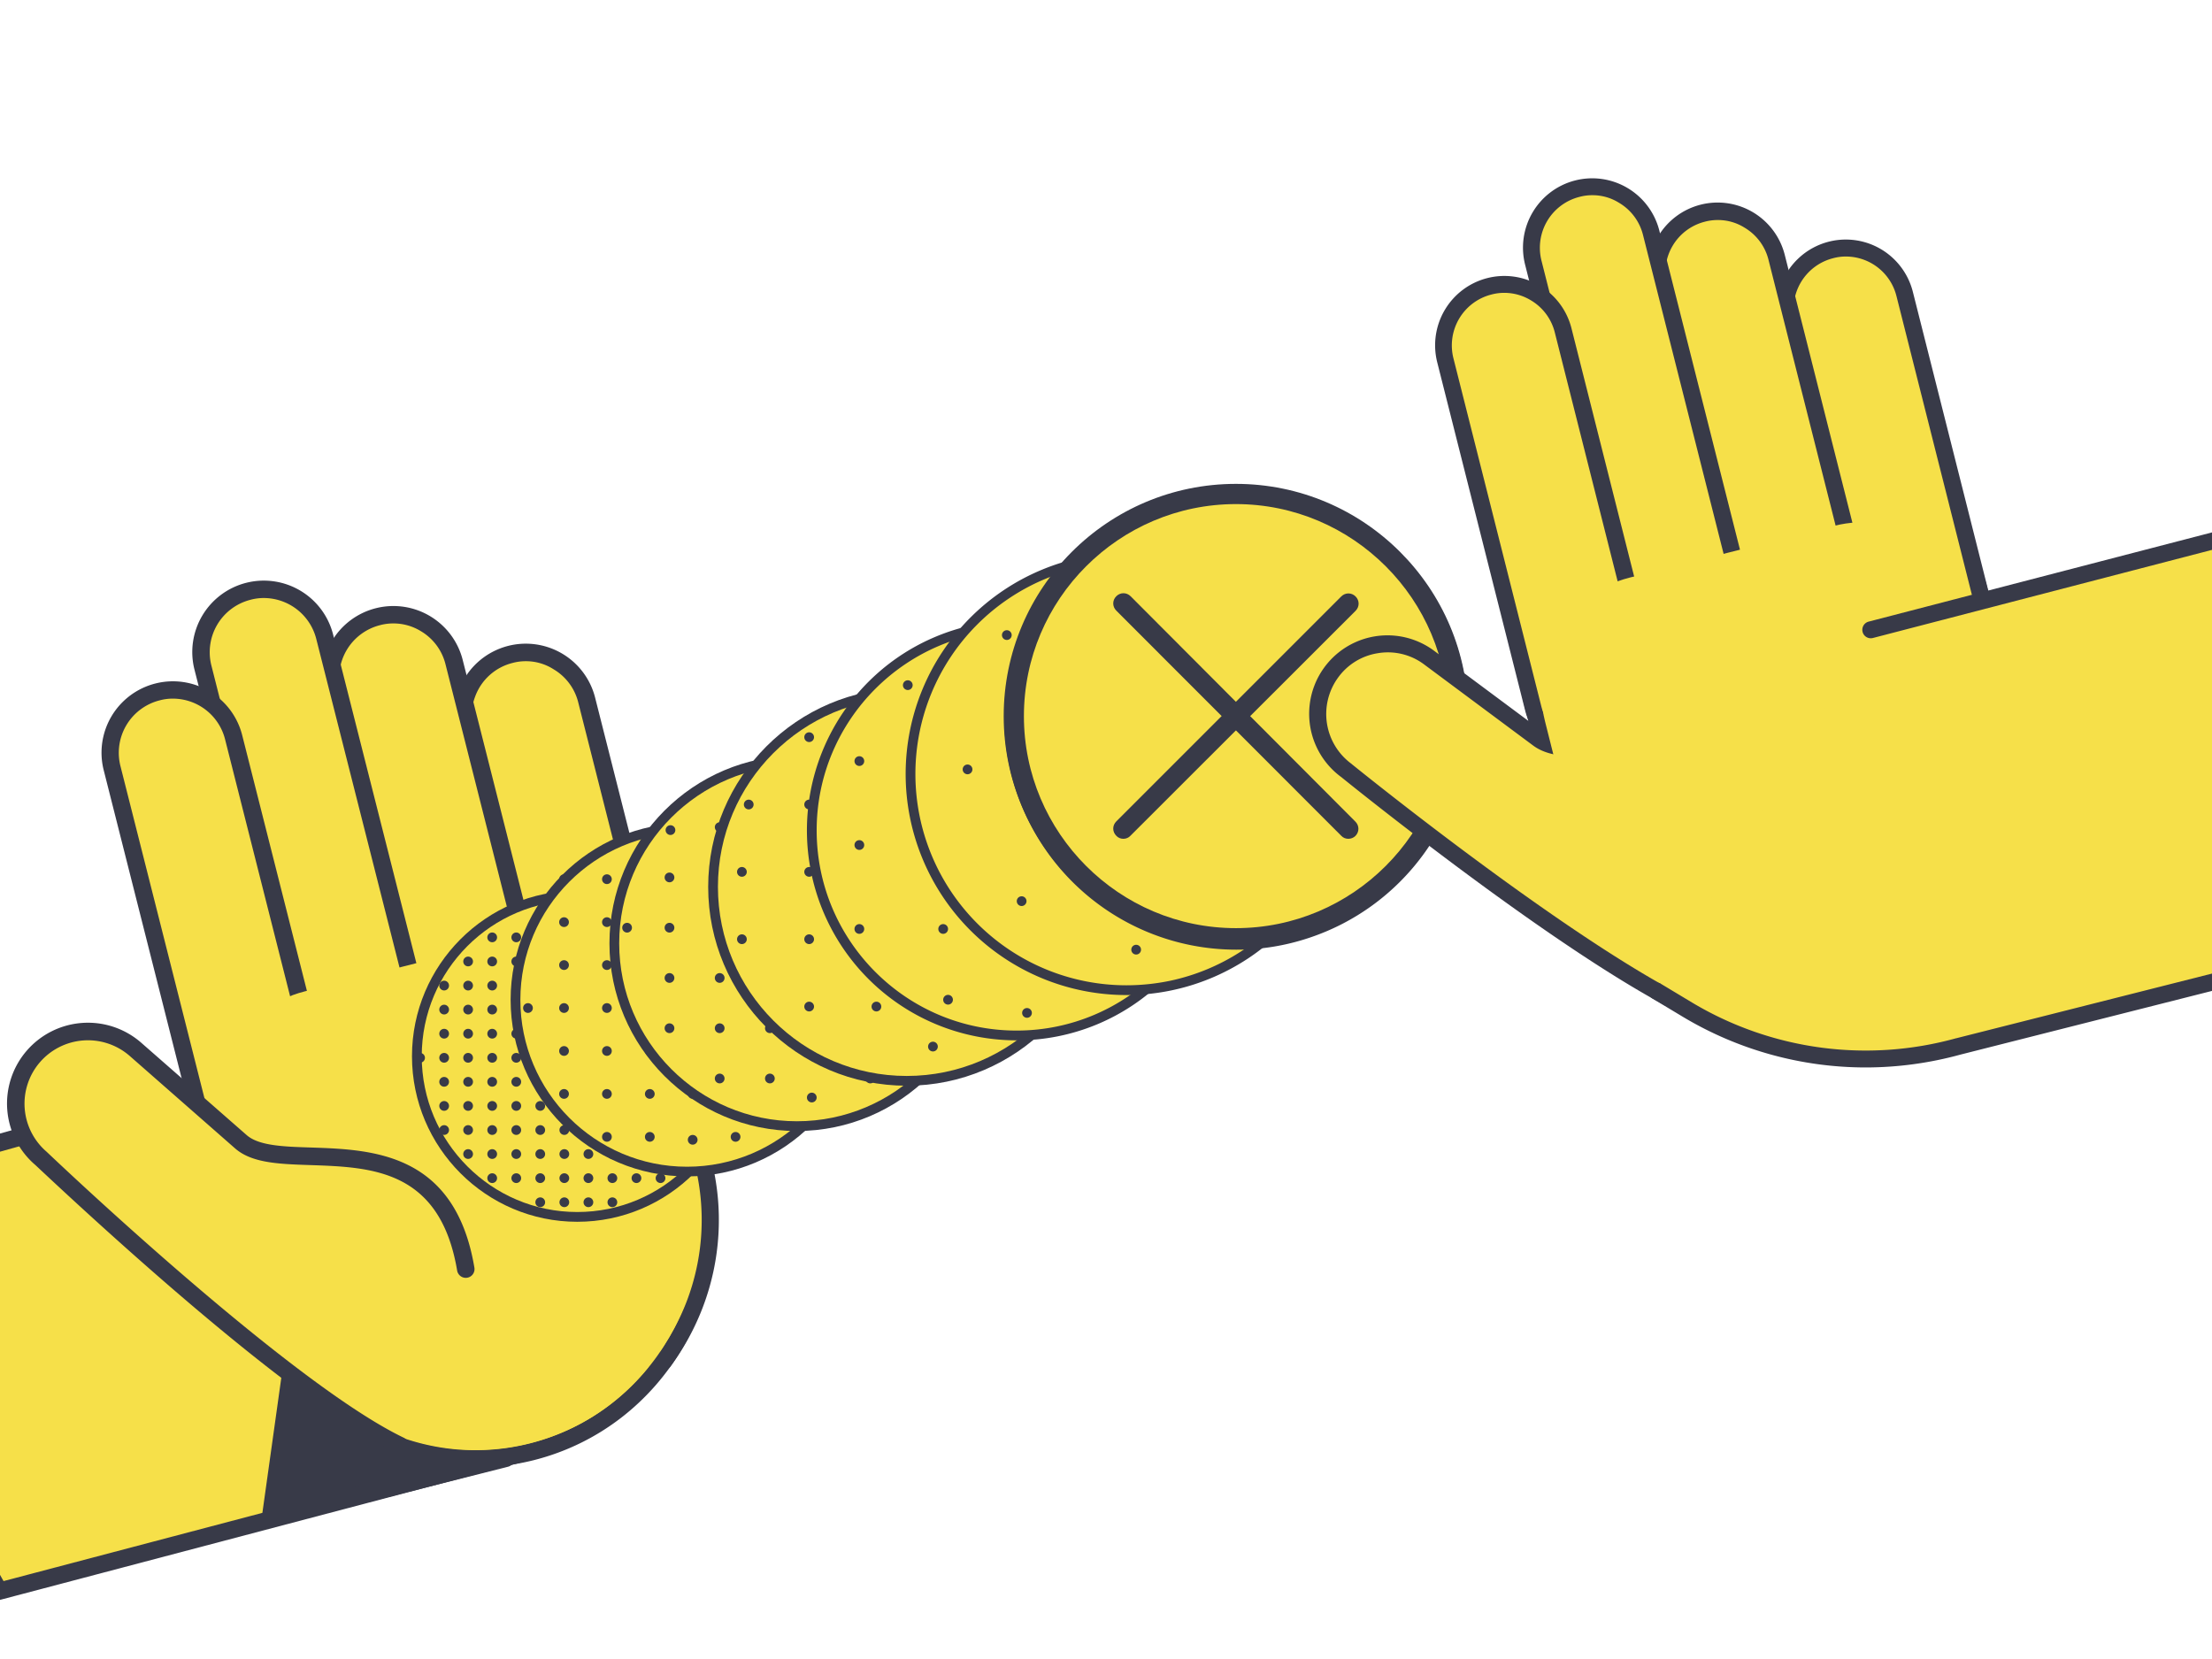<?xml version="1.0" encoding="UTF-8"?><svg version="1.1" xmlns="http://www.w3.org/2000/svg" xmlns:xlink="http://www.w3.org/1999/xlink" viewBox="0 0 1600 1200" width="1600" height="1200" x="0px" y="0px">
              
              <!-- ITEM 0 -->
<g transform="translate(-165.0 420.0) scale(1.26 1.259) rotate(0.0 271.816 292.791)">
<g transform="translate(-0.0 -0.0)">
<polygon points="4.986 358.281 369.986 255.681 436.586 499.781 130.486 580.581 4.986 358.281" fill="#f6e049"/><path d="M130.486,585.581a4.994,4.994,0,0,1-4.4-2.5L.686,360.681a4.86,4.86,0,0,1-.3-4.4,5.034,5.034,0,0,1,3.3-2.9l365-102.5a4.594,4.594,0,0,1,3.8.5,5.11,5.11,0,0,1,2.4,3l66.5,244.1a4.594,4.594,0,0,1-.5,3.8,4.8,4.8,0,0,1-3.1,2.3l-306.1,80.8A4.3,4.3,0,0,1,130.486,585.581Zm-118-224.2,120.5,213.4,297.5-78.5-64-234.4Z" fill="#383a48"/><polygon points="286.186 538.381 299.886 440.481 421.286 504.181 286.186 538.381" fill="#383a48"/><path d="M286.186,543.381a4.6,4.6,0,0,1-3.3-1.3,5.194,5.194,0,0,1-1.6-4.4l13.7-97.9a5.04,5.04,0,0,1,2.7-3.8,5.3,5.3,0,0,1,4.6,0l121.4,63.8a4.99,4.99,0,0,1,2.6,5,4.906,4.906,0,0,1-3.7,4.3l-135.2,34.2C286.986,543.281,286.586,543.381,286.186,543.381Zm17.7-95.2-11.7,83.5,115.3-29.1Z" fill="#383a48"/><polygon points="241.786 291.381 253.986 343.581 190.886 306.281 241.786 291.381" fill="#383a48"/><path d="M253.986,348.581a4.3,4.3,0,0,1-2.5-.7l-63.1-37.3a5,5,0,0,1,1.2-9.1l50.9-14.8a4.875,4.875,0,0,1,3.9.5,4.757,4.757,0,0,1,2.3,3.2l12.3,52.1a4.968,4.968,0,0,1-1.9,5.2A6.931,6.931,0,0,1,253.986,348.581Zm-50.6-40.8,43.1,25.5-8.4-35.6Z" fill="#383a48"/><path d="M426.986,202.281l-124.3,31.5c-37.9,9.6-60.8,49-50.9,87.9l19.6,77.6c18.7,74,92.7,119.4,164.9,101.2,72.2-18.3,115.7-93.4,97-167.4l-19.6-77.6C503.786,216.481,464.886,192.681,426.986,202.281Z" fill="#f6e049"/><path d="M403.786,509.481a137.792,137.792,0,0,1-72.6-20.8,143.84,143.84,0,0,1-64.6-88.2l-19.6-77.6c-10.5-41.6,14-83.7,54.6-94l124.2-31.4c40.6-10.3,82.2,15.2,92.7,56.8l19.6,77.6c19.4,76.6-25.7,154.4-100.6,173.4A138.269,138.269,0,0,1,403.786,509.481Zm23.2-307.2,1.2,4.8-124.3,31.5c-35.2,8.9-56.5,45.6-47.3,81.9l19.6,77.6a134.517,134.517,0,0,0,60.2,82.2c30,18.4,65.1,23.9,98.7,15.4,69.5-17.6,111.4-90,93.3-161.3l-19.6-77.6c-9.2-36.2-45.3-58.4-80.5-49.5Z" fill="#383a48"/><path d="M511.586,243.081l23,90.8a135.781,135.781,0,0,1-4.8,82.2,140.487,140.487,0,0,1-17.6,32.3h-.1l-7.2-1.4-87.4-17.2-29.8-5.8-110.2-21.6-5.5-1.1-2.1-.4-23-90.8a71.216,71.216,0,0,1-1.7-9,67.68,67.68,0,0,1-.5-10,71.931,71.931,0,0,1,47.2-66,69.514,69.514,0,0,1,6.9-2.1l125.7-31.8c1.2-.3,2.3-.6,3.5-.8.9-.2,1.8-.3,2.7-.5A71.863,71.863,0,0,1,511.586,243.081Z" fill="#f6e049"/><path d="M512.086,453.381h-.7a.6.6,0,0,1-.4-.1l-242.2-47.5a5.08,5.08,0,0,1-3.9-3.7l-23-90.8a80.957,80.957,0,0,1-1.8-9.6,77.193,77.193,0,0,1,50-81.4c2.4-.9,4.9-1.6,7.4-2.3l125.7-31.8c1.3-.3,2.6-.6,3.8-.9a20.165,20.165,0,0,1,2.8-.5,76.837,76.837,0,0,1,86.5,57h0l23,90.8a140.994,140.994,0,0,1-5,85.2,143.5,143.5,0,0,1-18.3,33.5A4.843,4.843,0,0,1,512.086,453.381Zm-238.2-56.8,4.6.9,231.4,45.3a134.545,134.545,0,0,0,15.2-28.5,131.27,131.27,0,0,0,4.7-79.1l-23-90.8h0a65.816,65.816,0,0,0-28.2-39.4,67,67,0,0,0-47.1-10.1c-.9.1-1.7.3-2.4.4-1.1.2-2.2.5-3.3.7l-125.7,31.8c-2.2.6-4.3,1.2-6.4,2a67.025,67.025,0,0,0-43.9,61.4,58,58,0,0,0,.5,9.3,62.1,62.1,0,0,0,1.6,8.4Z" fill="#383a48"/><path d="M467.686,68.481l48.6,192c.3,1.4.6,2.7.8,4.1,0,.2.1.4.1.6a29.023,29.023,0,0,1,.2,5.1,36.005,36.005,0,0,1-70.9,7.8l-48.6-192a36.586,36.586,0,0,1-.4-16.1,44.443,44.443,0,0,1,1.5-5.2,35.985,35.985,0,0,1,68.7,3.7Z" fill="#f6e049"/><path d="M481.386,310.381a41.15,41.15,0,0,1-39.8-31l-48.6-192a40.827,40.827,0,0,1-.4-18.4,33.89,33.89,0,0,1,1.7-5.9,41.039,41.039,0,0,1,78.3,4.1l48.6,192a37.346,37.346,0,0,1,.9,4.6c0,.2.1.5.1.7a57.811,57.811,0,0,1,.3,5.8,38.788,38.788,0,0,1-1.9,11.3,41.054,41.054,0,0,1-29,27.4A36.83,36.83,0,0,1,481.386,310.381Zm-48.5-264.1a29.079,29.079,0,0,0-7.7,1,30.825,30.825,0,0,0-21.5,19.4,31.914,31.914,0,0,0-1.3,4.4,29.707,29.707,0,0,0,.3,13.9l48.6,192a31.054,31.054,0,0,0,59.7,1.8,31.7,31.7,0,0,0,1.5-8.6,30.245,30.245,0,0,0-.2-4.3c0-.2,0-.3-.1-.4v-.1c-.2-1.2-.4-2.4-.7-3.5l-48.6-192a30.681,30.681,0,0,0-14.2-19A29.294,29.294,0,0,0,432.886,46.281Z" fill="#383a48"/><path d="M417.686,296.581a35.9,35.9,0,0,1-43.7-26.1l-52.1-206a35.992,35.992,0,1,1,69.8-17.6l52.1,206A35.995,35.995,0,0,1,417.686,296.581Z" fill="#f6e049"/><path d="M408.786,302.681a41.122,41.122,0,0,1-39.7-31l-52.1-206a41.049,41.049,0,0,1,79.6-20.1l52.1,206a41.031,41.031,0,0,1-29.7,49.9h0A44.4,44.4,0,0,1,408.786,302.681Zm-52-278.1a29.079,29.079,0,0,0-7.7,1,31.073,31.073,0,0,0-22.5,37.7l52.1,206a31.012,31.012,0,0,0,37.7,22.4h0a31.012,31.012,0,0,0,22.4-37.7l-52.1-206a30.681,30.681,0,0,0-14.2-19A30.021,30.021,0,0,0,356.786,24.581Z" fill="#383a48"/><path d="M351.286,313.381a35.9,35.9,0,0,1-43.7-26.1l-60.1-237.4a35.992,35.992,0,1,1,69.8-17.6l60.1,237.4A35.995,35.995,0,0,1,351.286,313.381Z" fill="#f6e049"/><path d="M342.386,319.481a41.122,41.122,0,0,1-39.7-31l-60.1-237.4a41.049,41.049,0,0,1,79.6-20.1l60.1,237.4a41.083,41.083,0,0,1-29.7,49.8A39.641,39.641,0,0,1,342.386,319.481Zm-59.9-309.5a29.079,29.079,0,0,0-7.7,1,31.073,31.073,0,0,0-22.5,37.7l60.1,237.4a31.012,31.012,0,0,0,37.7,22.4,31.073,31.073,0,0,0,22.5-37.7l-60.1-237.4a31.133,31.133,0,0,0-30-23.4Z" fill="#383a48"/><path d="M291.086,339.781c-19.3,4.9-35.4,6.8-40.3-12.5l-55.5-219.6a35.992,35.992,0,1,1,69.8-17.6l52.1,206A35.995,35.995,0,0,1,291.086,339.781Z" fill="#f6e049"/><path d="M271.086,348.081c-10.9,0-21.2-4.1-25.1-19.6l-55.5-219.6a41,41,0,0,1,79.5-20.1l52.1,206a41.083,41.083,0,0,1-29.7,49.8h0C286.286,346.081,278.586,348.081,271.086,348.081Zm20-8.3Zm-60.9-272a28.35,28.35,0,0,0-7.6,1,31.073,31.073,0,0,0-22.5,37.7l55.5,219.6c3.2,12.7,11.2,14.7,34.2,8.9h0a31.073,31.073,0,0,0,22.5-37.7l-52.1-206A30.923,30.923,0,0,0,230.186,67.781Z" fill="#383a48"/><path d="M426.086,205.581l-120.2,30.4c-36.7,9.3-58.7,47.6-49.1,85.4l19.1,75.5c18.2,72,89.8,116.3,159.6,98.6s111.7-90.6,93.5-162.6l-19.1-75.5C500.386,219.581,462.786,196.381,426.086,205.581Z" fill="#f6e049"/><path d="M398.386,395.481c-15.5-92.3-103.7-50.7-129.1-73.2l-60.8-53.3a41.417,41.417,0,1,0-53.9,62.9s138.4,132.4,206,164.9" fill="#f6e049"/><path d="M360.586,501.781a5.852,5.852,0,0,1-2.2-.5c-28.4-13.7-72-45.7-129.4-95.3-41.5-35.9-75.7-68.4-77.8-70.3a46.45,46.45,0,0,1,60.5-70.5l60.8,53.3c7,6.2,21,6.7,37.2,7.2,34.8,1.2,82.5,2.8,93.6,69a5.022,5.022,0,1,1-9.9,1.7c-9.8-58.1-49.2-59.4-84.1-60.6-18.1-.6-33.8-1.1-43.5-9.7l-60.7-53.3a36.44,36.44,0,0,0-51.3,4,36.444,36.444,0,0,0,4,51.4l.2.2c1.4,1.3,138.6,132.2,204.7,164a5,5,0,0,1,2.3,6.7A4.768,4.768,0,0,1,360.586,501.781Z" fill="#383a48"/>
</g>
</g>

<!-- ITEM 1 -->
<g transform="translate(298.0 351.0) scale(0.705 0.706) rotate(0.0 541.75 377.3)">
<g transform="translate(-0.0 -0.0)">
<circle cx="169.6" cy="585" r="164.6" fill="#f6e049"/><path d="M169.6,754.6C76.1,754.6,0,678.5,0,585S76.1,415.4,169.6,415.4,339.2,491.5,339.2,585,263.1,754.6,169.6,754.6Zm0-329.2C81.6,425.4,10,497,10,585S81.6,744.6,169.6,744.6,329.2,673,329.2,585,257.6,425.4,169.6,425.4Z" fill="#383a48"/><circle cx="255" cy="463.2" r="5" fill="#383a48"/><circle cx="255" cy="487.9" r="5" fill="#383a48"/><circle cx="255" cy="512.6" r="5" fill="#383a48"/><circle cx="255" cy="537.2" r="5" fill="#383a48"/><circle cx="255" cy="561.9" r="5" fill="#383a48"/><circle cx="255" cy="586.6" r="5" fill="#383a48"/><circle cx="255" cy="611.2" r="5" fill="#383a48"/><circle cx="255" cy="635.9" r="5" fill="#383a48"/><circle cx="255" cy="660.6" r="5" fill="#383a48"/><circle cx="255" cy="685.2" r="5" fill="#383a48"/><circle cx="255" cy="709.9" r="5" fill="#383a48"/><circle cx="230.3" cy="463.2" r="5" fill="#383a48"/><circle cx="230.3" cy="487.9" r="5" fill="#383a48"/><circle cx="230.3" cy="512.6" r="5" fill="#383a48"/><circle cx="230.3" cy="537.2" r="5" fill="#383a48"/><circle cx="230.3" cy="561.9" r="5" fill="#383a48"/><circle cx="230.3" cy="586.6" r="5" fill="#383a48"/><circle cx="230.3" cy="611.2" r="5" fill="#383a48"/><circle cx="230.3" cy="635.9" r="5" fill="#383a48"/><circle cx="230.3" cy="660.6" r="5" fill="#383a48"/><circle cx="230.3" cy="685.2" r="5" fill="#383a48"/><circle cx="230.3" cy="709.9" r="5" fill="#383a48"/><circle cx="205.6" cy="463.2" r="5" fill="#383a48"/><circle cx="205.6" cy="487.9" r="5" fill="#383a48"/><circle cx="205.6" cy="512.6" r="5" fill="#383a48"/><circle cx="205.6" cy="537.2" r="5" fill="#383a48"/><circle cx="205.6" cy="561.9" r="5" fill="#383a48"/><circle cx="205.6" cy="586.6" r="5" fill="#383a48"/><circle cx="205.6" cy="611.2" r="5" fill="#383a48"/><circle cx="205.6" cy="635.9" r="5" fill="#383a48"/><circle cx="205.6" cy="660.6" r="5" fill="#383a48"/><circle cx="205.6" cy="685.2" r="5" fill="#383a48"/><circle cx="205.6" cy="709.9" r="5" fill="#383a48"/><circle cx="205.6" cy="734.6" r="5" fill="#383a48"/><circle cx="181" cy="463.2" r="5" fill="#383a48"/><circle cx="181" cy="487.9" r="5" fill="#383a48"/><circle cx="181" cy="512.6" r="5" fill="#383a48"/><circle cx="181" cy="537.2" r="5" fill="#383a48"/><circle cx="181" cy="561.9" r="5" fill="#383a48"/><circle cx="181" cy="586.6" r="5" fill="#383a48"/><circle cx="181" cy="611.2" r="5" fill="#383a48"/><circle cx="181" cy="635.9" r="5" fill="#383a48"/><circle cx="181" cy="660.6" r="5" fill="#383a48"/><circle cx="181" cy="685.2" r="5" fill="#383a48"/><circle cx="181" cy="709.9" r="5" fill="#383a48"/><circle cx="181" cy="734.6" r="5" fill="#383a48"/><circle cx="156.3" cy="463.2" r="5" fill="#383a48"/><circle cx="156.3" cy="487.9" r="5" fill="#383a48"/><circle cx="156.3" cy="512.6" r="5" fill="#383a48"/><circle cx="156.3" cy="537.2" r="5" fill="#383a48"/><circle cx="156.3" cy="561.9" r="5" fill="#383a48"/><circle cx="156.3" cy="586.6" r="5" fill="#383a48"/><circle cx="156.3" cy="611.2" r="5" fill="#383a48"/><circle cx="156.3" cy="635.9" r="5" fill="#383a48"/><circle cx="156.3" cy="660.6" r="5" fill="#383a48"/><circle cx="156.3" cy="685.2" r="5" fill="#383a48"/><circle cx="156.3" cy="709.9" r="5" fill="#383a48"/><circle cx="156.3" cy="734.6" r="5" fill="#383a48"/><circle cx="131.6" cy="463.2" r="5" fill="#383a48"/><circle cx="131.6" cy="487.9" r="5" fill="#383a48"/><circle cx="131.6" cy="512.6" r="5" fill="#383a48"/><circle cx="131.6" cy="537.2" r="5" fill="#383a48"/><circle cx="131.6" cy="561.9" r="5" fill="#383a48"/><circle cx="131.6" cy="586.6" r="5" fill="#383a48"/><circle cx="131.6" cy="611.2" r="5" fill="#383a48"/><circle cx="131.6" cy="635.9" r="5" fill="#383a48"/><circle cx="131.6" cy="660.6" r="5" fill="#383a48"/><circle cx="131.6" cy="685.2" r="5" fill="#383a48"/><circle cx="131.6" cy="709.9" r="5" fill="#383a48"/><circle cx="131.6" cy="734.6" r="5" fill="#383a48"/><circle cx="107" cy="463.2" r="5" fill="#383a48"/><circle cx="107" cy="487.9" r="5" fill="#383a48"/><circle cx="107" cy="512.6" r="5" fill="#383a48"/><circle cx="107" cy="537.2" r="5" fill="#383a48"/><circle cx="107" cy="561.9" r="5" fill="#383a48"/><circle cx="107" cy="586.6" r="5" fill="#383a48"/><circle cx="107" cy="611.2" r="5" fill="#383a48"/><circle cx="107" cy="635.9" r="5" fill="#383a48"/><circle cx="107" cy="660.6" r="5" fill="#383a48"/><circle cx="107" cy="685.2" r="5" fill="#383a48"/><circle cx="107" cy="709.9" r="5" fill="#383a48"/><circle cx="82.3" cy="463.2" r="5" fill="#383a48"/><circle cx="82.3" cy="487.9" r="5" fill="#383a48"/><circle cx="82.3" cy="512.6" r="5" fill="#383a48"/><circle cx="82.3" cy="537.2" r="5" fill="#383a48"/><circle cx="82.3" cy="561.9" r="5" fill="#383a48"/><circle cx="82.3" cy="586.6" r="5" fill="#383a48"/><circle cx="82.3" cy="611.2" r="5" fill="#383a48"/><circle cx="82.3" cy="635.9" r="5" fill="#383a48"/><circle cx="82.3" cy="660.6" r="5" fill="#383a48"/><circle cx="82.3" cy="685.2" r="5" fill="#383a48"/><circle cx="82.3" cy="709.9" r="5" fill="#383a48"/><circle cx="57.6" cy="487.9" r="5" fill="#383a48"/><circle cx="57.6" cy="512.6" r="5" fill="#383a48"/><circle cx="57.6" cy="537.2" r="5" fill="#383a48"/><circle cx="57.6" cy="561.9" r="5" fill="#383a48"/><circle cx="57.6" cy="586.6" r="5" fill="#383a48"/><circle cx="57.6" cy="611.2" r="5" fill="#383a48"/><circle cx="57.6" cy="635.9" r="5" fill="#383a48"/><circle cx="57.6" cy="660.6" r="5" fill="#383a48"/><circle cx="57.6" cy="685.2" r="5" fill="#383a48"/><circle cx="33" cy="512.6" r="5" fill="#383a48"/><circle cx="33" cy="537.2" r="5" fill="#383a48"/><circle cx="33" cy="561.9" r="5" fill="#383a48"/><circle cx="33" cy="586.6" r="5" fill="#383a48"/><circle cx="33" cy="611.2" r="5" fill="#383a48"/><circle cx="33" cy="635.9" r="5" fill="#383a48"/><circle cx="33" cy="660.6" r="5" fill="#383a48"/><circle cx="8.3" cy="586.6" r="5" fill="#383a48"/><circle cx="282.2" cy="527.1" r="176" fill="#f6e049"/><path d="M282.2,708.1c-99.8,0-181-81.2-181-181s81.2-181,181-181,181,81.2,181,181S382,708.1,282.2,708.1Zm0-351.9c-94.3,0-171,76.7-171,171s76.7,171,171,171,171-76.7,171-171S376.5,356.2,282.2,356.2Z" fill="#383a48"/><circle cx="376" cy="403.6" r="5" fill="#383a48"/><circle cx="376" cy="447.6" r="5" fill="#383a48"/><circle cx="376" cy="491.6" r="5" fill="#383a48"/><circle cx="376" cy="535.6" r="5" fill="#383a48"/><circle cx="376" cy="579.6" r="5" fill="#383a48"/><circle cx="376" cy="623.6" r="5" fill="#383a48"/><circle cx="332" cy="403.6" r="5" fill="#383a48"/><circle cx="332" cy="447.6" r="5" fill="#383a48"/><circle cx="332" cy="491.6" r="5" fill="#383a48"/><circle cx="332" cy="535.6" r="5" fill="#383a48"/><circle cx="332" cy="579.6" r="5" fill="#383a48"/><circle cx="332" cy="623.6" r="5" fill="#383a48"/><circle cx="332" cy="667.6" r="5" fill="#383a48"/><circle cx="288" cy="403.6" r="5" fill="#383a48"/><circle cx="288" cy="447.6" r="5" fill="#383a48"/><circle cx="288" cy="491.6" r="5" fill="#383a48"/><circle cx="288" cy="535.6" r="5" fill="#383a48"/><circle cx="288" cy="579.6" r="5" fill="#383a48"/><circle cx="288" cy="623.6" r="5" fill="#383a48"/><circle cx="288" cy="670.6" r="5" fill="#383a48"/><circle cx="244" cy="403.6" r="5" fill="#383a48"/><circle cx="244" cy="447.6" r="5" fill="#383a48"/><circle cx="244" cy="491.6" r="5" fill="#383a48"/><circle cx="244" cy="535.6" r="5" fill="#383a48"/><circle cx="244" cy="579.6" r="5" fill="#383a48"/><circle cx="244" cy="623.6" r="5" fill="#383a48"/><circle cx="244" cy="667.6" r="5" fill="#383a48"/><circle cx="200" cy="403.6" r="5" fill="#383a48"/><circle cx="200" cy="447.6" r="5" fill="#383a48"/><circle cx="200" cy="491.6" r="5" fill="#383a48"/><circle cx="200" cy="535.6" r="5" fill="#383a48"/><circle cx="200" cy="579.6" r="5" fill="#383a48"/><circle cx="200" cy="623.6" r="5" fill="#383a48"/><circle cx="200" cy="667.6" r="5" fill="#383a48"/><circle cx="156" cy="403.6" r="5" fill="#383a48"/><circle cx="156" cy="447.6" r="5" fill="#383a48"/><circle cx="156" cy="491.6" r="5" fill="#383a48"/><circle cx="156" cy="535.6" r="5" fill="#383a48"/><circle cx="156" cy="579.6" r="5" fill="#383a48"/><circle cx="156" cy="623.6" r="5" fill="#383a48"/><circle cx="119" cy="535.6" r="5" fill="#383a48"/><circle cx="394.9" cy="469.3" r="187.3" fill="#f6e049"/><path d="M394.9,661.6c-106.1,0-192.3-86.3-192.3-192.3S288.9,277,394.9,277c106.1,0,192.3,86.3,192.3,192.3S501,661.6,394.9,661.6Zm0-374.6c-100.5,0-182.3,81.8-182.3,182.3s81.8,182.3,182.3,182.3,182.3-81.8,182.3-182.3S495.5,287,394.9,287Z" fill="#383a48"/><circle cx="470.2" cy="298.8" r="5" fill="#383a48"/><circle cx="470.2" cy="350.3" r="5" fill="#383a48"/><circle cx="470.2" cy="401.8" r="5" fill="#383a48"/><circle cx="470.2" cy="453.3" r="5" fill="#383a48"/><circle cx="470.2" cy="504.8" r="5" fill="#383a48"/><circle cx="470.2" cy="556.3" r="5" fill="#383a48"/><circle cx="470.2" cy="607.8" r="5" fill="#383a48"/><circle cx="418.7" cy="298.8" r="5" fill="#383a48"/><circle cx="418.7" cy="350.3" r="5" fill="#383a48"/><circle cx="418.7" cy="401.8" r="5" fill="#383a48"/><circle cx="418.7" cy="453.3" r="5" fill="#383a48"/><circle cx="418.7" cy="504.8" r="5" fill="#383a48"/><circle cx="418.7" cy="556.3" r="5" fill="#383a48"/><circle cx="410.2" cy="627.3" r="5" fill="#383a48"/><circle cx="367.2" cy="298.8" r="5" fill="#383a48"/><circle cx="367.2" cy="350.3" r="5" fill="#383a48"/><circle cx="367.2" cy="401.8" r="5" fill="#383a48"/><circle cx="367.2" cy="453.3" r="5" fill="#383a48"/><circle cx="367.2" cy="504.8" r="5" fill="#383a48"/><circle cx="367.2" cy="556.3" r="5" fill="#383a48"/><circle cx="367.2" cy="607.8" r="5" fill="#383a48"/><circle cx="315.7" cy="350.3" r="5" fill="#383a48"/><circle cx="315.7" cy="401.8" r="5" fill="#383a48"/><circle cx="315.7" cy="453.3" r="5" fill="#383a48"/><circle cx="315.7" cy="504.8" r="5" fill="#383a48"/><circle cx="315.7" cy="556.3" r="5" fill="#383a48"/><circle cx="315.7" cy="607.8" r="5" fill="#383a48"/><circle cx="265.2" cy="353.3" r="5" fill="#383a48"/><circle cx="264.2" cy="401.8" r="5" fill="#383a48"/><circle cx="264.2" cy="453.3" r="5" fill="#383a48"/><circle cx="264.2" cy="504.8" r="5" fill="#383a48"/><circle cx="264.2" cy="556.3" r="5" fill="#383a48"/><circle cx="220.7" cy="453.3" r="5" fill="#383a48"/><circle cx="507.6" cy="411.5" r="198.7" fill="#f6e049"/><path d="M507.6,615.2c-112.3,0-203.7-91.4-203.7-203.7s91.4-203.7,203.7-203.7,203.7,91.4,203.7,203.7S619.9,615.2,507.6,615.2Zm0-397.5c-106.8,0-193.7,86.9-193.7,193.7s86.9,193.8,193.7,193.8,193.7-86.9,193.7-193.7S614.4,217.7,507.6,217.7Z" fill="#383a48"/><circle cx="614.5" cy="258.1" r="5" fill="#383a48"/><circle cx="614.5" cy="327.1" r="5" fill="#383a48"/><circle cx="614.5" cy="396.1" r="5" fill="#383a48"/><circle cx="614.5" cy="465.1" r="5" fill="#383a48"/><circle cx="614.5" cy="534.1" r="5" fill="#383a48"/><circle cx="545.5" cy="258.1" r="5" fill="#383a48"/><circle cx="545.5" cy="327.1" r="5" fill="#383a48"/><circle cx="545.5" cy="396.1" r="5" fill="#383a48"/><circle cx="545.5" cy="465.1" r="5" fill="#383a48"/><circle cx="534.5" cy="575.1" r="5" fill="#383a48"/><circle cx="476.5" cy="258.1" r="5" fill="#383a48"/><circle cx="476.5" cy="327.1" r="5" fill="#383a48"/><circle cx="476.5" cy="396.1" r="5" fill="#383a48"/><circle cx="476.5" cy="465.1" r="5" fill="#383a48"/><circle cx="476.5" cy="534.1" r="5" fill="#383a48"/><circle cx="407.5" cy="258.1" r="5" fill="#383a48"/><circle cx="407.5" cy="327.1" r="5" fill="#383a48"/><circle cx="407.5" cy="396.1" r="5" fill="#383a48"/><circle cx="407.5" cy="465.1" r="5" fill="#383a48"/><circle cx="407.5" cy="534.1" r="5" fill="#383a48"/><circle cx="345.5" cy="327.1" r="5" fill="#383a48"/><circle cx="338.5" cy="396.1" r="5" fill="#383a48"/><circle cx="338.5" cy="465.1" r="5" fill="#383a48"/><circle cx="620.3" cy="353.6" r="210.1" fill="#f6e049"/><path d="M620.3,568.7a215.1,215.1,0,1,1,152.1-63A213.683,213.683,0,0,1,620.3,568.7Zm0-420.2c-113.1,0-205.1,92-205.1,205.1s92,205.1,205.1,205.1,205.1-92,205.1-205.1S733.4,148.5,620.3,148.5Z" fill="#383a48"/><circle cx="717" cy="196.6" r="5" fill="#383a48"/><circle cx="717" cy="282.6" r="5" fill="#383a48"/><circle cx="717" cy="368.6" r="5" fill="#383a48"/><circle cx="717" cy="454.6" r="5" fill="#383a48"/><circle cx="631" cy="196.6" r="5" fill="#383a48"/><circle cx="631" cy="282.6" r="5" fill="#383a48"/><circle cx="631" cy="368.6" r="5" fill="#383a48"/><circle cx="631" cy="454.6" r="5" fill="#383a48"/><circle cx="631" cy="540.6" r="5" fill="#383a48"/><circle cx="508.7" cy="204.8" r="5" fill="#383a48"/><circle cx="545" cy="282.6" r="5" fill="#383a48"/><circle cx="545" cy="368.6" r="5" fill="#383a48"/><circle cx="545" cy="454.6" r="5" fill="#383a48"/><circle cx="550" cy="527.1" r="5" fill="#383a48"/><circle cx="459" cy="282.6" r="5" fill="#383a48"/><circle cx="459" cy="368.6" r="5" fill="#383a48"/><circle cx="459" cy="454.6" r="5" fill="#383a48"/><path d="M954.4,295.8A221.013,221.013,0,0,1,733,517.2c-122.3,0-221.5-99.2-221.5-221.5S610.7,74.2,733,74.2c2.8,0,5.5,0,8.3.1C859.7,78.8,954.4,176.2,954.4,295.8Z" fill="#f6e049"/><path d="M733,522.3a226.5,226.5,0,1,1,0-453c2.8,0,5.7.1,8.4.2A226.478,226.478,0,0,1,733,522.3Zm0-443a216.5,216.5,0,1,0,0,433,220.884,220.884,0,0,0,45.2-4.7A216.521,216.521,0,0,0,741,79.5C738.4,79.3,735.6,79.3,733,79.3Z" fill="#383a48"/><circle cx="899.5" cy="152.1" r="5" fill="#383a48"/><circle cx="899.5" cy="289.1" r="5" fill="#383a48"/><circle cx="899.5" cy="426.1" r="5" fill="#383a48"/><circle cx="762.5" cy="152.1" r="5" fill="#383a48"/><circle cx="762.5" cy="289.1" r="5" fill="#383a48"/><circle cx="743" cy="475.8" r="5" fill="#383a48"/><circle cx="610.3" cy="153.5" r="5" fill="#383a48"/><circle cx="570" cy="291.1" r="5" fill="#383a48"/><circle cx="625.5" cy="426.1" r="5" fill="#383a48"/><path d="M1078.5,237.9c0,103.4-67.4,191-160.6,221.4a233.819,233.819,0,0,1-72.3,11.4c-128.6,0-232.9-104.2-232.9-232.9,0-123,95.3-223.7,216.1-232.3,5.5-.4,11.1-.6,16.7-.6C974.2,5,1078.5,109.3,1078.5,237.9Z" fill="#f6e049"/><path d="M845.6,475.8A237.936,237.936,0,0,1,671.8,75.4,236.576,236.576,0,0,1,828.5.6c5.6-.4,11.4-.6,17.1-.6a237.971,237.971,0,0,1,237.9,237.9A237.865,237.865,0,0,1,919.5,464,233.764,233.764,0,0,1,845.6,475.8Zm0-465.8c-5.5,0-11,.2-16.4.6A227.894,227.894,0,0,0,684.4,399a226.481,226.481,0,0,0,161.1,66.7,227.4,227.4,0,0,0,183.6-92.8A227.764,227.764,0,0,0,845.6,10Z" fill="#383a48"/>
</g>
</g>

<!-- ITEM 2 -->
<g transform="translate(726.0 350.0) scale(1.462 1.462) rotate(0.0 114.9 114.9)">
<g transform="translate(-0.0 -0.0)">


<g id="Layer_1_1_-i2">
</g>
<g id="Isolation_Mode-i2">
	<g>
		<g>
			<circle cx="114.9" cy="114.9" r="109.9" style="fill:#f6e049;"/>
			<path d="M114.9,229.8C51.5,229.8,0,178.3,0,114.9S51.5,0,114.9,0s114.9,51.5,114.9,114.9S178.3,229.8,114.9,229.8z      M114.9,10C57.1,10,10,57.1,10,114.9c0,57.8,47.1,104.9,104.9,104.9c57.8,0,104.9-47.1,104.9-104.9C219.8,57.1,172.7,10,114.9,10     z" style="fill:#383A48;"/>
		</g>
		<g>
			<path d="M170.5,175.6c-1.3,0-2.6-0.5-3.5-1.5L55.7,62.7c-2-2-2-5.1,0-7.1c2-2,5.1-2,7.1,0L174,167.1c2,2,2,5.1,0,7.1     C173.1,175.1,171.8,175.6,170.5,175.6z" style="fill:#383A48;"/>
		</g>
		<g>
			<path d="M59.2,175.6c-1.3,0-2.6-0.5-3.5-1.5c-2-2-2-5.1,0-7.1L167,55.7c2-2,5.1-2,7.1,0c2,2,2,5.1,0,7.1L62.7,174.1     C61.8,175.1,60.5,175.6,59.2,175.6z" style="fill:#383A48;"/>
		</g>
	</g>
</g>

</g>
</g>

<!-- ITEM 3 -->
<g transform="translate(947.0 129.0) scale(1.22 1.222) rotate(0.0 307.494 263.14)">
<g transform="translate(-0.0 -0.0)">
<path d="M136.388,326.681l-4.2-16.6a71.8,71.8,0,0,1,51.9-87.1l125.7-31.8a71.8,71.8,0,0,1,87.1,51.9l28.3,111.7" fill="#f6e049"/><path d="M425.288,359.881a4.906,4.906,0,0,1-4.8-3.8l-28.3-111.7a66.748,66.748,0,0,0-81-48.3l-125.8,31.7a66.743,66.743,0,0,0-48.3,81l4.2,16.6a5.008,5.008,0,0,1-9.7,2.5l-4.2-16.6a76.762,76.762,0,0,1,55.6-93.2l125.7-31.8a76.767,76.767,0,0,1,93.2,55.6l28.3,111.7a4.979,4.979,0,0,1-3.6,6.1A6.882,6.882,0,0,1,425.288,359.881Z" fill="#383a48"/><path d="M379.188,318.181a35.9,35.9,0,0,1-43.7-26.1l-52.1-206a35.992,35.992,0,1,1,69.8-17.6l52.1,206A35.98,35.98,0,0,1,379.188,318.181Z" fill="#f6e049"/><path d="M370.288,324.281a41.15,41.15,0,0,1-39.8-31l-52.1-206a41,41,0,0,1,79.5-20.1l52.1,206a41.031,41.031,0,0,1-29.7,49.9h0A42.092,42.092,0,0,1,370.288,324.281Zm8.9-6.1Zm-61-271.9a28.35,28.35,0,0,0-7.6,1,31.073,31.073,0,0,0-22.5,37.7l52.1,206a31.073,31.073,0,0,0,37.7,22.5,31.012,31.012,0,0,0,22.4-37.7l-52.1-206A30.923,30.923,0,0,0,318.188,46.281Z" fill="#383a48"/><path d="M303.088,296.581a35.9,35.9,0,0,1-43.7-26.1l-52.1-206a35.992,35.992,0,1,1,69.8-17.6l52.1,206A35.995,35.995,0,0,1,303.088,296.581Z" fill="#f6e049"/><path d="M294.288,302.681a41.15,41.15,0,0,1-39.8-31l-52.1-206a41.062,41.062,0,1,1,79.6-20.2l52.1,206a41.083,41.083,0,0,1-29.7,49.8h0A35.652,35.652,0,0,1,294.288,302.681Zm8.8-6.1Zm-60.9-271.9a29.079,29.079,0,0,0-7.7,1,31.012,31.012,0,0,0-22.4,37.7l52.1,206a31.073,31.073,0,0,0,37.7,22.5h0a31.073,31.073,0,0,0,22.5-37.7l-52.1-206a30.681,30.681,0,0,0-14.2-19A29.516,29.516,0,0,0,242.188,24.681Z" fill="#383a48"/><path d="M236.788,313.381a35.9,35.9,0,0,1-43.7-26.1l-60.1-237.4a35.992,35.992,0,1,1,69.8-17.6l60.1,237.4A36.073,36.073,0,0,1,236.788,313.381Z" fill="#f6e049"/><path d="M227.888,319.481a41.15,41.15,0,0,1-39.8-31l-60.1-237.4a41.049,41.049,0,0,1,79.6-20.1l60.1,237.4a41.083,41.083,0,0,1-29.7,49.8h0A38.889,38.889,0,0,1,227.888,319.481Zm8.9-6.1Zm-68.9-303.4a29.079,29.079,0,0,0-7.7,1,31.073,31.073,0,0,0-22.5,37.7l60.1,237.4a31.073,31.073,0,0,0,37.7,22.5h0a31.073,31.073,0,0,0,22.5-37.7l-60.1-237.4a30.681,30.681,0,0,0-14.2-19A29.561,29.561,0,0,0,167.888,9.981Z" fill="#383a48"/><path d="M176.588,339.781a35.9,35.9,0,0,1-43.7-26.1l-52.1-206a35.992,35.992,0,1,1,69.8-17.6l52.1,206A36.073,36.073,0,0,1,176.588,339.781Z" fill="#f6e049"/><path d="M167.688,345.881a41.122,41.122,0,0,1-39.7-31l-52.1-206a41.049,41.049,0,0,1,79.6-20.1l52.1,206a41.031,41.031,0,0,1-29.7,49.9h0A45.718,45.718,0,0,1,167.688,345.881Zm-52-278.1a29.079,29.079,0,0,0-7.7,1,31.073,31.073,0,0,0-22.5,37.7l52.1,206a31.012,31.012,0,0,0,37.7,22.4h0a31.012,31.012,0,0,0,22.4-37.7l-52.1-206a30.681,30.681,0,0,0-14.2-19A30.282,30.282,0,0,0,115.688,67.781Z" fill="#383a48"/><path d="M270.188,394.081c-23-90.8-107.5-42.1-134.7-62.5l-64.9-48.2a41.4,41.4,0,1,0-48.5,67.1s148.8,120.7,218.7,147.6" fill="#f6e049"/><path d="M240.788,503.081a5.663,5.663,0,0,1-1.8-.3c-29.4-11.3-75.4-39.7-136.7-84.5-44.3-32.4-81-62-83.2-63.8a46.425,46.425,0,0,1,54.6-75.1l64.9,48.2c7.5,5.6,21.5,4.9,37.7,4.2,34.8-1.7,82.4-3.9,98.9,61.1a5.008,5.008,0,0,1-9.7,2.5c-14.5-57.1-53.9-55.2-88.7-53.6-18.1.9-33.8,1.6-44.1-6.1l-64.9-48.2a35.787,35.787,0,0,0-27.1-6.4,35.868,35.868,0,0,0-23.7,14.6,36.541,36.541,0,0,0,8.1,50.9l.2.2c1.5,1.2,148.9,120.5,217.4,146.8a5.025,5.025,0,0,1,2.9,6.5A5.459,5.459,0,0,1,240.788,503.081Z" fill="#383a48"/><path d="M189.788,236.381l121.5-30.7c37.1-9.4,74.9,13.5,84.4,50.9l18.9,74.7c18,71.3-24.7,143.9-95.3,161.7-70.6,17.9-142.7-25.7-160.7-97l-18.8-74.6C130.288,283.881,152.788,245.781,189.788,236.381Z" fill="#f6e049"/><path d="M332.788,267.181l276-71.6,1.1,261.3-225.1,56.9a204.768,204.768,0,0,1-160.3-21.6l-18.5-11.1" fill="#f6e049"/><path d="M330.088,526.281a211.2,211.2,0,0,1-108.1-29.7l-18.5-11.1a5.025,5.025,0,1,1,5.2-8.6l18.5,11.1a200.706,200.706,0,0,0,156.4,21h.1l221.4-55.9-1.1-251-269.8,70a5.008,5.008,0,1,1-2.5-9.7l276-71.6a4.762,4.762,0,0,1,4.3.9,4.928,4.928,0,0,1,1.9,3.9l1.1,261.3a5.018,5.018,0,0,1-3.8,4.9l-225.1,56.9A212.933,212.933,0,0,1,330.088,526.281Z" fill="#383a48"/>
</g>
</g>

              </svg>
